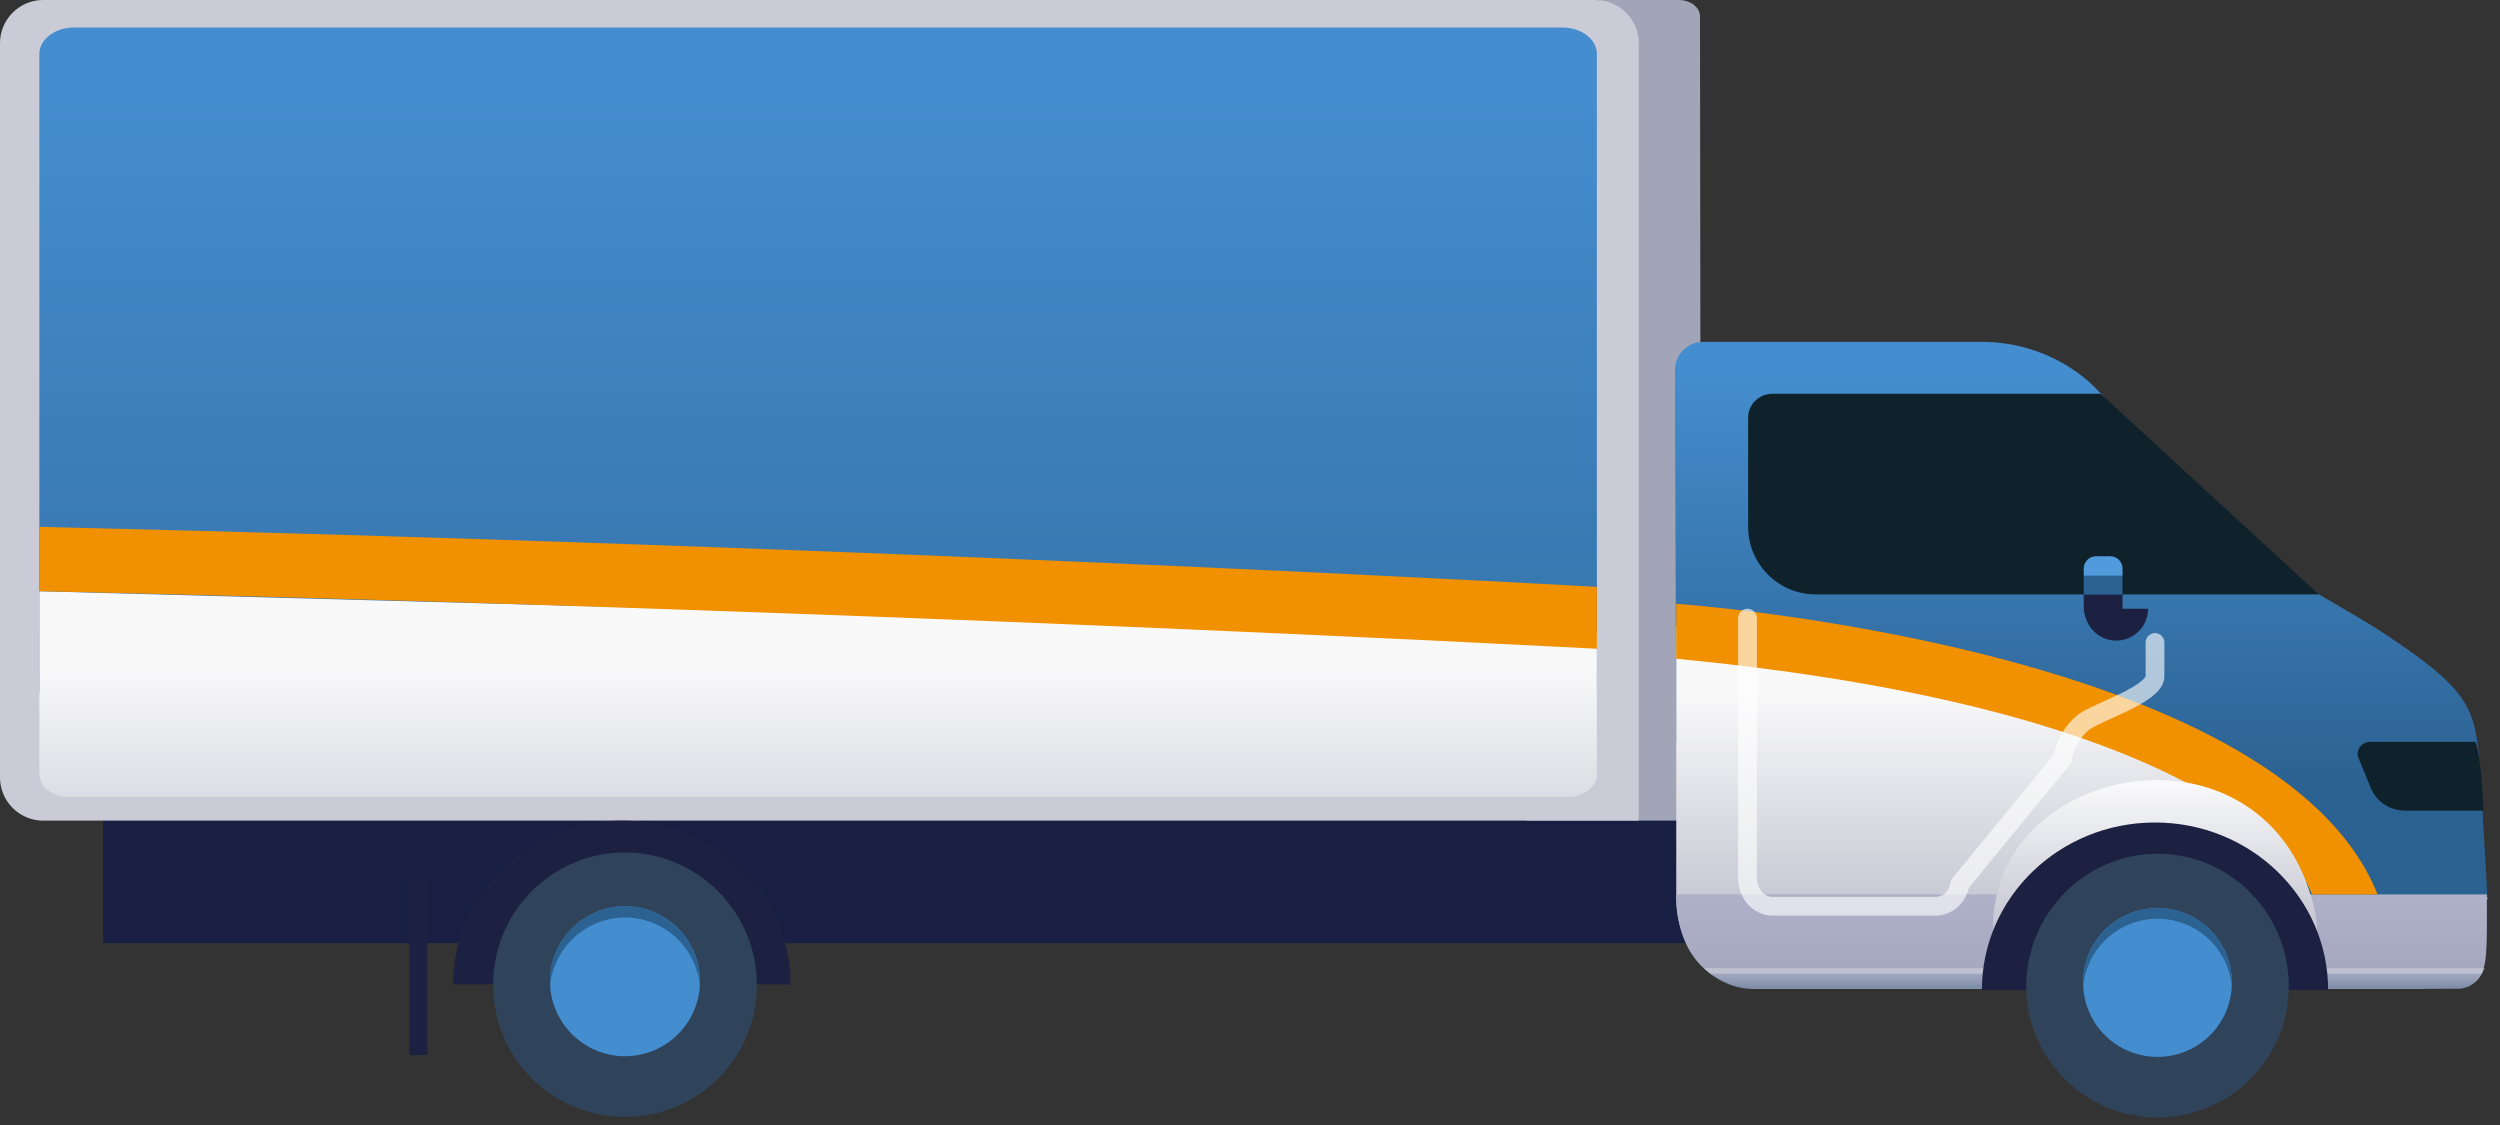 <svg xmlns="http://www.w3.org/2000/svg" width="400" height="180"><rect width="100%" height="100%" fill="#333333" stroke="none"/><style>.st5{fill:#f19100}.st6{fill:#1d2141}.st7{fill:#2f435a}.st8{fill:#448dce}.st9{fill:#2c6292}.st10{fill:#53af4b}.st16{fill:#0f222c}</style><path d="M279.5 129.8h-263v21.1h263v-21.1z" style="fill:#191f43"/><path d="M256 0h12.6c1.9 0 3.4 1.2 3.4 2.6l.1 85c0 6.2 0 43.7-1.9 43.7h-25.9L256 0z" style="fill:#a2a5b8"/><path d="M262.2 131.3H6.9c-3.8 0-6.9-3.1-6.9-6.9V6.9C0 3.1 3.1 0 6.9 0h248.4c3.8 0 6.9 3.1 6.9 6.9v124.4z" style="fill:#cacbd6"/><linearGradient id="SVGID_1_" x1="130.929" x2="130.929" y1="166.243" y2="3.783" gradientTransform="matrix(1 0 0 -1 0 182)" gradientUnits="userSpaceOnUse"><stop offset="0" style="stop-color:#448dce"/><stop offset="1" style="stop-color:#2c6292"/></linearGradient><path d="M255.5 110.9V8.6c0-2.3-2.5-4.2-5.5-4.2H11.8c-3 0-5.5 1.9-5.5 4.2v102.3h249.2z" style="fill:url(#SVGID_1_)"/><linearGradient id="SVGID_2_" x1="130.929" x2="130.929" y1="75.209" y2="1.062" gradientTransform="matrix(1 0 0 -1 0 182)" gradientUnits="userSpaceOnUse"><stop offset="0" style="stop-color:#f9f9fa"/><stop offset="1" style="stop-color:#9396ab"/></linearGradient><path d="M11 127.5h239.8c2.6 0 4.7-1.6 4.7-3.6v-22.5L6.3 94.6v29.3c0 2 2.1 3.6 4.7 3.6z" style="fill:url(#SVGID_2_)"/><path d="M6.3 94.6s115.5 2.3 249.2 9.2v-9.9s-115-6.5-249.2-9.6v10.3z" class="st5"/><path d="M72.5 157.5c0-14.5 12.1-26.2 27-26.2s27 11.7 27 26.2M68.4 140.8h-2.9v28h2.9v-28z" class="st6"/><path d="M121.1 157.6c0 11.7-9.4 21.1-21.1 21.1-11.7 0-21.1-9.4-21.1-21.1s9.4-21.2 21.1-21.2c11.6 0 21.1 9.5 21.1 21.2z" class="st7"/><path d="M100 169c6.6 0 12-5.4 12-12s-5.4-12-12-12-12 5.4-12 12 5.4 12 12 12z" class="st8"/><path d="M100 146.8c6.3 0 11.5 4.9 12 11.1v-.9c0-6.6-5.4-12-12-12s-12 5.4-12 12v.9c.5-6.2 5.7-11.1 12-11.1z" class="st9"/><path d="m315.3 74.7 5.3 1c-1.7-.4-3.5-.8-5.3-1zM315.2 74.7s.1 0 0 0z" class="st10"/><linearGradient id="SVGID_3_" x1="333.06" x2="333.06" y1="122.333" y2="56.758" gradientTransform="matrix(1 0 0 -1 0 182)" gradientUnits="userSpaceOnUse"><stop offset="0" style="stop-color:#448dce"/><stop offset="1" style="stop-color:#2c6292"/></linearGradient><path d="M268.2 118.7c60.1 1.5 104.1 26.3 104.1 26.3l25.7-1.4-1.2-20.7c-.8-9.8-1.5-12.5-16.2-22.1-6.3-4.1-17.8-9.6-24.8-16.9-10.1-10.6-19.1-20.4-20.7-22-1.5-1.5-7.8-7.2-18-7.2h-44.6c-2.5 0-4.5 2-4.5 4.5v6.5" style="fill:url(#SVGID_3_)"/><linearGradient id="SVGID_4_" x1="333.087" x2="333.087" y1="71.049" y2="2.999" gradientTransform="matrix(1 0 0 -1 0 182)" gradientUnits="userSpaceOnUse"><stop offset="0" style="stop-color:#f9f9fa"/><stop offset="1" style="stop-color:#9396ab"/></linearGradient><path d="M268.2 143.8c0 7.9 5.8 14.4 13 14.4h106c5.2 0 5.9-9.4 10.9-14.5l-28.2 1.4-16.1-17.1-10.1-9.2v-.1l-75.5-18.5v43.6z" style="fill:url(#SVGID_4_)"/><linearGradient id="SVGID_5_" x1="333.106" x2="333.106" y1="-9.637" y2="45.97" gradientTransform="matrix(1 0 0 -1 0 182)" gradientUnits="userSpaceOnUse"><stop offset="0" style="stop-color:#888ba1"/><stop offset="1" style="stop-color:#b4b7ce"/></linearGradient><path d="M268.2 143.1c0 10.1 5.9 15 13.1 15h102.4c15 0 14.2 1.3 14.2-15H268.2z" style="fill:url(#SVGID_5_)"/><linearGradient id="SVGID_6_" x1="335.196" x2="335.196" y1="24.111" y2="28.11" gradientTransform="matrix(1 0 0 -1 0 182)" gradientUnits="userSpaceOnUse"><stop offset="0" style="stop-color:#808fa9"/><stop offset="1" style="stop-color:#b4b7ce;stop-opacity:0"/></linearGradient><path d="M397.3 155.4H273.1s3.1 2.8 7.1 2.8h113.3c1.6-.1 3.1-1.1 3.8-2.8z" style="fill:url(#SVGID_6_)"/><path d="M397.1 155.8H273.7l-1.1-.9h125l-.5.9z" style="opacity:.33;fill:#f2f2f5"/><path d="M396.1 118.7h-16.9c-1.4 0-2.4 1.4-1.8 2.7l1.9 4.6c.9 2.3 3.1 3.7 5.6 3.7h12.5c-.1.1-.2-7.6-1.3-11zM283.6 63h52.5L371 95.1h-80.5c-6 0-10.8-4.9-10.8-10.8V67c-.1-2.2 1.7-4 3.9-4z" class="st16"/><path d="M337.6 101.3c1.1 0 2-.9 2-2v-4.2h-6.2v2c0 2.4 1.9 4.2 4.2 4.2z" class="st6"/><path d="M333.4 95.1h6.2V92h-6.2v3.1z" class="st9"/><path d="M333.4 92.1h6.2v-1.2c0-1-.9-1.9-1.9-1.9h-2.4c-1 0-1.9.9-1.9 1.9v1.2z" style="fill:#519bdd"/><path d="M343.7 97.4c0 2.8-2.3 5.1-5.1 5.1s-5.1-2.3-5.1-5.1" class="st6"/><path d="M268.2 96.6s96.5 6.8 112.2 46.5h-10.5s-8.4-28.7-101.7-37.7v-8.8z" class="st5"/><linearGradient id="SVGID_7_" x1="344.766" x2="344.766" y1="56.664" y2="11.818" gradientTransform="matrix(1 0 0 -1 0 182)" gradientUnits="userSpaceOnUse"><stop offset="0" style="stop-color:#f9f9fa"/><stop offset="1" style="stop-color:#9396ab"/></linearGradient><path d="M368.9 140.9c-4-10.4-13.3-16.1-23.9-16.1-9.7 0-20.5 5.3-24.5 15.1-2.7 6.8-2 15 2 15 9 0 43.6.2 43.6.2s8.2-.1 2.8-14.2z" style="fill:url(#SVGID_7_)"/><path d="M279.6 98.9v41.6c0 2.5 1.8 4.5 4 4.5h26.1c1.9 0 3.6-1.5 3.9-3.6l16.4-20c.4-2.3 1.6-4.4 3.3-5.8 2.2-1.7 11.5-4.5 11.5-7.4v-5.4" style="opacity:.62;fill:none;stroke:#fff;stroke-width:3;stroke-linecap:round;stroke-miterlimit:10"/><path d="M317.1 158.4c0-14.8 12.4-26.8 27.7-26.8 15.3 0 27.7 12 27.7 26.8" class="st6"/><path d="M366.2 157.8c0 11.6-9.4 21-21 21s-21-9.4-21-21 9.4-21.2 21-21.2 21 9.5 21 21.2z" class="st7"/><path d="M345.2 169.1c6.6 0 11.9-5.3 11.9-11.9s-5.3-11.9-11.9-11.9c-6.6 0-11.9 5.3-11.9 11.9s5.3 11.9 11.9 11.9z" class="st8"/><path d="M345.2 147c6.3 0 11.5 4.9 11.9 11.1v-.9c0-6.6-5.3-11.9-11.9-11.9-6.6 0-11.9 5.3-11.9 11.9v.9c.4-6.2 5.6-11.1 11.9-11.1z" class="st9"/></svg>
